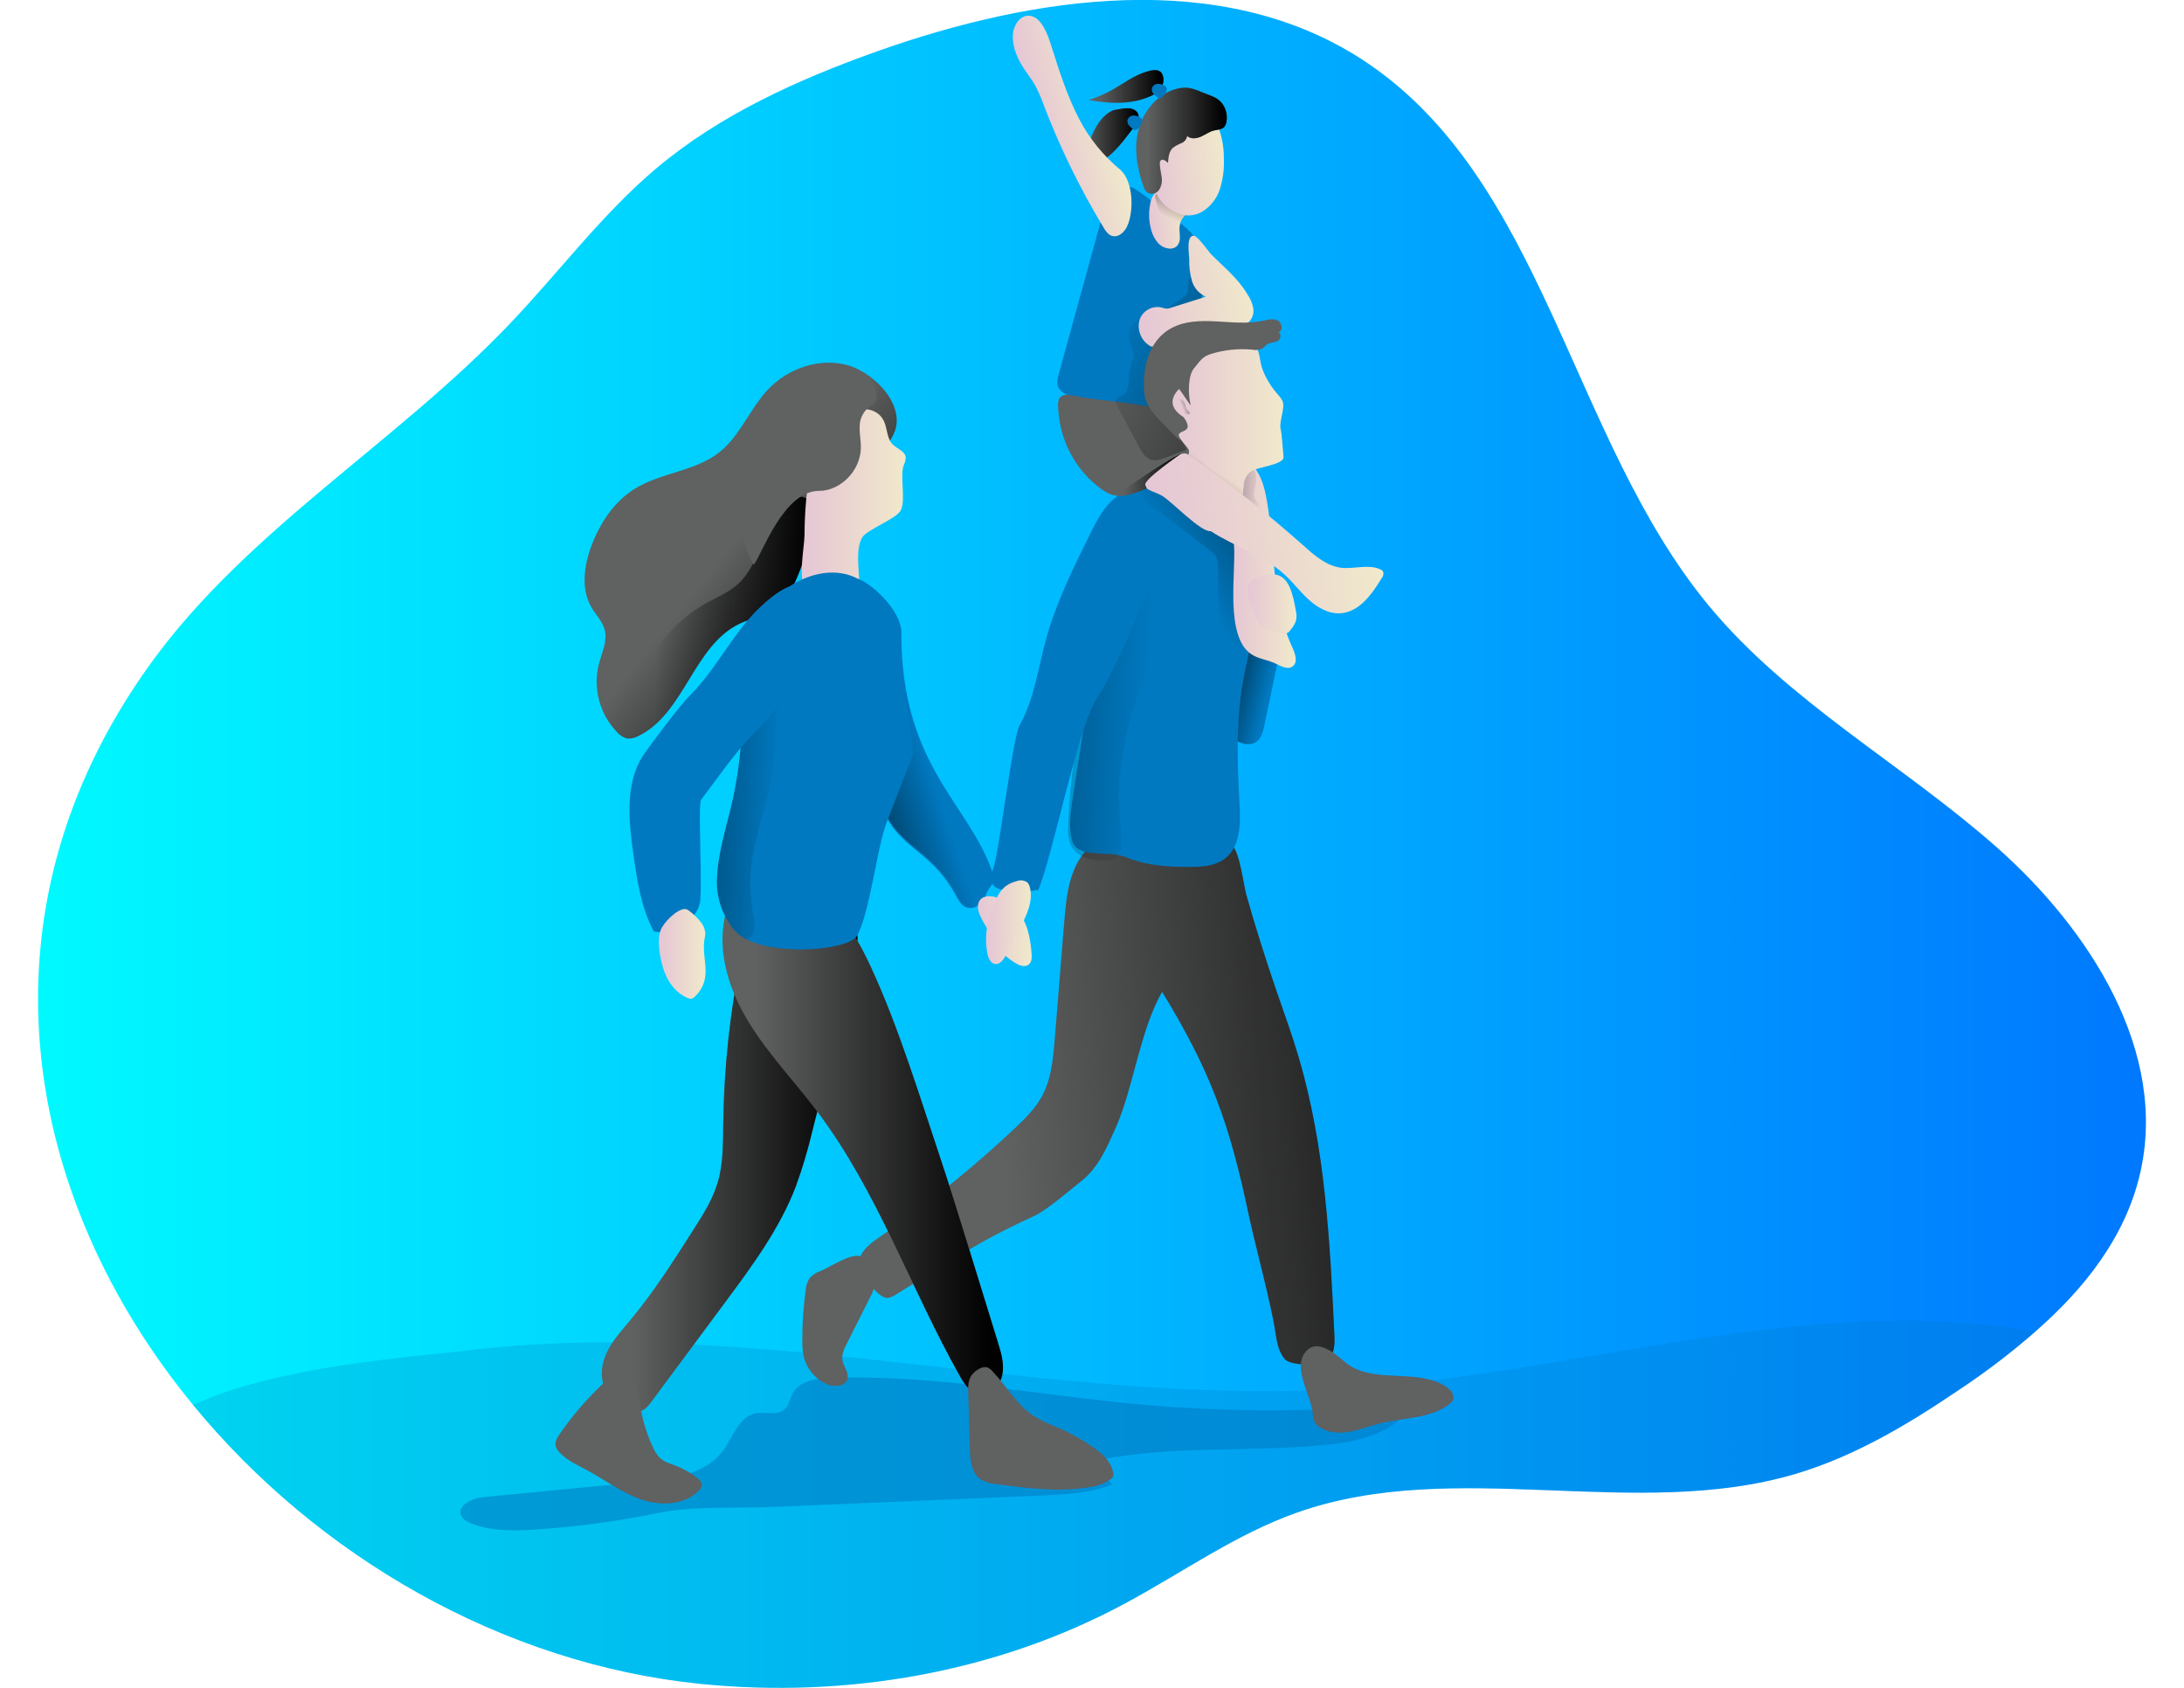 <?xml version="1.0" encoding="utf-8"?>
<!-- Generator: Adobe Illustrator 16.0.3, SVG Export Plug-In . SVG Version: 6.00 Build 0)  -->
<!DOCTYPE svg PUBLIC "-//W3C//DTD SVG 1.1//EN" "http://www.w3.org/Graphics/SVG/1.1/DTD/svg11.dtd">
<svg version="1.1" id="Layer_1" xmlns="http://www.w3.org/2000/svg" xmlns:xlink="http://www.w3.org/1999/xlink" x="0px" y="0px"
	 width="792px" height="612px" viewBox="0 0 792 612" enable-background="new 0 0 792 612" xml:space="preserve">
<title>family 1</title>
<linearGradient id="SVGID_1_" gradientUnits="userSpaceOnUse" x1="13.8" y1="305.986" x2="778.193" y2="305.986">
	<stop  offset="0" style="stop-color:#00F9FF"/>
	<stop  offset="1" style="stop-color:#0078FF"/>
</linearGradient>
<path fill="url(#SVGID_1_)" d="M775.988,425.859c-5.35,22.717-20.025,41.324-37.773,56.86c-9.069,7.942-18.68,15.245-28.76,21.857
	c-18.139,12.286-37.226,23.533-58.146,29.788c-58.357,17.367-123.605-6.21-180.936,14.072
	c-22.215,7.818-41.594,21.779-62.301,32.904c-46.809,25.241-101.324,34.522-154.03,29.218
	c-71.883-7.271-139.097-46.418-184.03-101.146c-61.272-74.53-81.165-177.943-15.234-269.037
	c35.126-48.439,88.916-79.712,130.163-123.059c17.87-18.697,33.328-39.661,53.097-56.303c23.187-19.512,51.377-32.178,79.925-42.363
	c57.207-20.316,124.634-30.156,175.643,2.703c66.533,42.956,75.558,137.121,125.996,198.181
	c28.972,35.037,70.174,57.419,104.272,87.497S786.476,381.607,775.988,425.859z"/>
<path opacity="0.24" fill="#0079C0" enable-background="new    " d="M738.215,482.742c-9.069,7.941-18.68,15.245-28.76,21.857
	c-18.138,12.286-37.226,23.533-58.146,29.788c-58.357,17.367-123.605-6.21-180.936,14.072
	c-22.215,7.818-41.593,21.779-62.301,32.903c-46.809,25.242-101.324,34.523-154.03,29.218
	c-71.883-7.271-139.098-46.418-184.03-101.146c30.514-14.206,79.59-17.367,99.102-19.724
	c105.725-12.878,212.209,20.45,318.538,13.827C571.598,498.289,655.543,468.223,738.215,482.742z"/>
<path opacity="0.55" fill="#0079C0" enable-background="new    " d="M192.692,554.692c-7.528,0.402-15.346,0.458-22.271-2.524
	c-1.292-0.417-2.392-1.28-3.105-2.435c-1.832-3.697,3.752-6.478,7.818-6.869l58.458-5.651c10.566-1.027,22.438-2.747,28.715-11.325
	c3.585-4.892,5.584-12.107,11.538-13.402c3.664-0.782,8.165,1.038,10.845-1.575c1.485-1.43,1.742-3.675,2.68-5.506
	c2.468-4.78,8.813-5.696,14.196-5.853c38.03-1.117,75.703,6.489,113.587,9.84c32.356,2.854,64.911,2.63,97.226-0.671
	c-5.729,10.622-19.244,13.95-31.272,15.146c-27.632,2.759-55.845,0.089-83.008,5.584c0.896,3.365,2.715,6.413,5.249,8.802
	c-8.622,3.351-18.037,3.719-27.263,4.099l-95.729,4.055c-13.85,0.559-28.436-0.458-41.917,2.233
	C223.352,551.727,208.065,553.749,192.692,554.692z"/>
<path fill="#0079C0" d="M326.875,228.694c-0.402,49.4,25.253,63.037,33.328,88.547c0.994,3.139-1.787,4.188-2.692,7.35
	c-0.904,3.16-4.612,5.729-7.539,4.222c-1.53-0.782-2.413-2.401-3.239-3.92c-10.287-18.92-22.729-16.273-28.693-36.97
	c-1.284-4.467-4.032-28.782-3.619-33.384c0.621-4.664,2.009-9.192,4.11-13.402c0.793-1.754-9.091-29.62-7.617-30.871
	c1.475-1.251,14.956,8.779,15.96,18.417"/>
<linearGradient id="SVGID_2_" gradientUnits="userSpaceOnUse" x1="292.972" y1="336.709" x2="240.122" y2="319.089" gradientTransform="matrix(1.117 0 0 -1.117 13.753 642.399)">
	<stop  offset="0.12" style="stop-color:#010101;stop-opacity:0"/>
	<stop  offset="0.95" style="stop-color:#010101"/>
</linearGradient>
<path fill="url(#SVGID_2_)" d="M327.077,228.292c-0.402,49.4,25.253,63.037,33.328,88.547c0.994,3.138-1.787,4.188-2.692,7.349
	s-4.613,5.729-7.539,4.222c-1.53-0.781-2.412-2.401-3.239-3.909c-10.287-18.931-22.729-16.284-28.693-36.969
	c-1.285-4.468-4.043-28.793-3.619-33.395c0.621-4.664,2.009-9.193,4.11-13.403c0.793-1.753-9.091-29.62-7.617-30.871
	c1.475-1.251,14.955,8.779,15.96,18.417"/>
<path fill="#606161" d="M463.024,359.661c2.703,7.874,5.585,15.703,7.919,23.678c9.661,32.546,11.336,66.857,12.967,100.766
	c0.146,3.217,0.078,6.97-2.457,8.936c-2.747,2.167-13.402,2.39-15.637-0.335c-2.233-2.726-2.825-6.378-3.351-9.84
	c-1.407-9.772-7.505-32.312-9.538-41.962c-7.025-33.395-13.715-52.125-31.485-81.265c-7.818,13.224-10.576,35.171-16.809,49.199
	c-3.128,7.025-6.288,14.464-12.286,19.222c-3.786,2.993-12.877,10.855-17.278,12.844c-20.216,9.137-31.161,16.865-50.092,28.437
	c-0.878,0.612-1.869,1.046-2.915,1.273c-3.787,0.603-11.538-10.544-10.365-14.196c1.172-3.652,4.568-6.031,7.74-8.198
	c17.178-11.745,33.411-24.814,48.551-39.091c3.742-3.529,7.472-7.204,9.918-11.728c3.351-6.254,4.01-13.559,4.59-20.629
	c1.154-14.259,2.309-28.514,3.462-42.766c0.749-9.191,1.821-19.144,8.12-25.878c4.881-5.205,12.285-7.562,19.389-7.439
	c7.104,0.123,14.04,2.458,20.484,5.506c2.646,1.251,4.791,2.066,7.729,1.687c1.999-0.257,3.127-2.368,5.171-1.117
	c2.625,1.665,4.211,14.62,5.138,17.814C455.362,336.381,459.041,348.075,463.024,359.661z"/>
<linearGradient id="SVGID_3_" gradientUnits="userSpaceOnUse" x1="287.392" y1="212.398" x2="495.922" y2="226.778" gradientTransform="matrix(1.117 0 0 -1.117 13.753 642.399)">
	<stop  offset="0.12" style="stop-color:#010101;stop-opacity:0"/>
	<stop  offset="0.95" style="stop-color:#010101"/>
</linearGradient>
<path fill="url(#SVGID_3_)" d="M463.024,359.661c2.703,7.874,5.585,15.703,7.919,23.678c9.661,32.546,11.336,66.857,12.967,100.766
	c0.146,3.217,0.078,6.97-2.457,8.936c-2.747,2.167-13.402,2.39-15.637-0.335c-2.233-2.726-2.825-6.378-3.351-9.84
	c-1.407-9.772-7.505-32.312-9.538-41.962c-7.025-33.395-13.715-52.125-31.485-81.265c-7.818,13.224-10.576,35.171-16.809,49.199
	c-3.128,7.025-6.288,14.464-12.286,19.222c-3.786,2.993-12.877,10.855-17.278,12.844c-20.216,9.137-31.161,16.865-50.092,28.437
	c-0.878,0.612-1.869,1.046-2.915,1.273c-3.787,0.603-11.538-10.544-10.365-14.196c1.172-3.652,4.568-6.031,7.74-8.198
	c17.178-11.745,33.411-24.814,48.551-39.091c3.742-3.529,7.472-7.204,9.918-11.728c3.351-6.254,4.01-13.559,4.59-20.629
	c1.154-14.259,2.309-28.514,3.462-42.766c0.749-9.191,1.821-19.144,8.12-25.878c4.881-5.205,12.285-7.562,19.389-7.439
	c7.104,0.123,14.04,2.458,20.484,5.506c2.646,1.251,4.791,2.066,7.729,1.687c1.999-0.257,3.127-2.368,5.171-1.117
	c2.625,1.665,4.211,14.62,5.138,17.814C455.362,336.381,459.041,348.075,463.024,359.661z"/>
<path fill="#606161" d="M294.631,409.91c-1.625,6.892-3.65,13.683-6.064,20.338c-5.886,15.335-15.793,28.738-25.577,41.929
	l-26.806,36.12c-1.117,1.541-2.502,3.217-4.467,3.462c-1.295,0.059-2.579-0.259-3.697-0.916c-3.25-1.563-6.467-3.607-8.253-6.701
	c-2.357-4.121-1.765-9.393,0.246-13.682c2.01-4.289,5.26-7.818,8.31-11.504c8.645-10.331,15.916-21.734,23.164-33.104
	c3.452-5.406,6.947-10.912,8.779-17.077c2.044-6.869,1.91-14.162,2-21.321c0.269-20.106,2.403-40.144,6.377-59.854
	c2.423-12.085,7.483-27.207,22.036-28.101c8.857-0.536,16.597,4.311,19.155,12.766c3.161,10.465-1.117,22.404-3.73,32.49
	C302.282,379.81,298.458,394.861,294.631,409.91z"/>
<linearGradient id="SVGID_4_" gradientUnits="userSpaceOnUse" x1="183.083" y1="203.053" x2="266.093" y2="203.053" gradientTransform="matrix(1.117 0 0 -1.117 13.753 642.399)">
	<stop  offset="0.12" style="stop-color:#010101;stop-opacity:0"/>
	<stop  offset="0.95" style="stop-color:#010101"/>
</linearGradient>
<path fill="url(#SVGID_4_)" d="M294.631,409.91c-1.625,6.892-3.65,13.683-6.064,20.338c-5.886,15.335-15.793,28.738-25.577,41.929
	l-26.806,36.12c-1.117,1.541-2.502,3.217-4.467,3.462c-1.295,0.059-2.579-0.259-3.697-0.916c-3.25-1.563-6.467-3.607-8.253-6.701
	c-2.357-4.121-1.765-9.393,0.246-13.682c2.01-4.289,5.26-7.818,8.31-11.504c8.645-10.331,15.916-21.734,23.164-33.104
	c3.452-5.406,6.947-10.912,8.779-17.077c2.044-6.869,1.91-14.162,2-21.321c0.269-20.106,2.403-40.144,6.377-59.854
	c2.423-12.085,7.483-27.207,22.036-28.101c8.857-0.536,16.597,4.311,19.155,12.766c3.161,10.465-1.117,22.404-3.73,32.49
	C302.282,379.81,298.458,394.861,294.631,409.91z"/>
<path fill="#606161" d="M340.948,419.772c3.351,10.052,6.456,20.104,9.572,30.155l11.37,36.857c1.206,3.898,2.424,8.02,1.508,11.996
	c-0.916,3.976-4.803,7.572-8.768,6.634c-3.06-0.715-4.97-3.686-6.522-6.422c-17.871-31.72-29.843-67.014-51.802-96.053
	c-8.097-10.711-17.479-20.483-24.571-31.921c-7.092-11.437-11.671-25.152-8.935-38.287c0.67-3.194,1.988-6.567,4.825-8.176
	c2.066-1.172,4.568-1.194,6.947-1.194c24.571,0.089,32.066,7.204,41.503,27.844C325.904,372.595,333.51,397.557,340.948,419.772z"/>
<linearGradient id="SVGID_5_" gradientUnits="userSpaceOnUse" x1="222.264" y1="204.08" x2="313.339" y2="204.08" gradientTransform="matrix(1.117 0 0 -1.117 13.753 642.399)">
	<stop  offset="0.12" style="stop-color:#010101;stop-opacity:0"/>
	<stop  offset="0.95" style="stop-color:#010101"/>
</linearGradient>
<path fill="url(#SVGID_5_)" d="M340.948,419.772c3.351,10.052,6.456,20.104,9.572,30.155l11.37,36.857
	c1.206,3.898,2.424,8.02,1.508,11.996c-0.916,3.976-4.803,7.572-8.768,6.634c-3.06-0.715-4.97-3.686-6.522-6.422
	c-17.871-31.72-29.843-67.014-51.802-96.053c-8.097-10.711-17.479-20.483-24.571-31.921c-7.092-11.437-11.671-25.152-8.935-38.287
	c0.67-3.194,1.988-6.567,4.825-8.176c2.066-1.172,4.568-1.194,6.947-1.194c24.571,0.089,32.066,7.204,41.503,27.844
	C325.904,372.595,333.51,397.557,340.948,419.772z"/>
<path fill="#606161" d="M351.112,504.813l0.603,20.718c0.123,3.909,0.514,8.388,3.664,10.711c1.857,1.137,3.968,1.793,6.143,1.91
	c11.057,1.485,22.338,2.971,33.306,1.117c2.858-0.319,5.599-1.323,7.986-2.927c0.337-0.228,0.613-0.534,0.804-0.894
	c0.151-0.41,0.186-0.855,0.101-1.284c-0.547-4.021-3.898-7.015-7.227-9.349c-3.981-2.795-8.236-5.179-12.699-7.114
	c-2.982-1.13-5.873-2.489-8.645-4.065c-6.31-4.01-10.052-10.924-15.189-16.385c-0.466-0.562-1.044-1.018-1.698-1.341
	c-1.977-0.804-4.602,1.05-5.808,2.569C351.112,500.222,351.034,502.712,351.112,504.813z"/>
<path fill="#606161" d="M202.99,519.935c-0.871,1.251-1.753,2.67-1.519,4.166c0.22,0.972,0.721,1.857,1.441,2.547
	c2.658,2.893,6.389,4.523,9.851,6.377c6.601,3.541,12.654,8.209,19.724,10.655s15.826,2.155,20.986-3.272
	c0.495-0.448,0.842-1.036,0.994-1.687c0.179-1.206-0.838-2.233-1.821-2.993c-2.308-1.776-4.863-3.206-7.583-4.244
	c-1.932-0.737-3.999-1.307-5.584-2.681c-1.121-1.111-2.013-2.432-2.625-3.887c-2.224-4.668-3.774-9.628-4.602-14.731
	c-0.503-3.15-0.771-6.467-2.424-9.192c-4.468-7.293-8.935-1.44-12.721,2.233C211.871,508.324,207.143,513.92,202.99,519.935z"/>
<path fill="#0079C0" d="M458.468,263.139c-0.458,2.145-1.027,4.468-2.792,5.786c-2.569,1.888-6.244,0.581-8.835-1.262
	c-7.952-5.663-11.861-15.313-15.146-24.504c-2.758-7.707-5.383-15.715-4.847-23.89c-0.032-0.944,0.259-1.87,0.826-2.625
	c0.605-0.55,1.358-0.912,2.167-1.039c11.542-2.674,23.64,0.934,31.831,9.494c4.691,4.97,2.972,8.6,1.642,14.978
	C461.699,247.76,460.083,255.448,458.468,263.139z"/>
<linearGradient id="SVGID_6_" gradientUnits="userSpaceOnUse" x1="403.932" y1="354.226" x2="376.072" y2="361.066" gradientTransform="matrix(1.117 0 0 -1.117 13.753 642.399)">
	<stop  offset="0.12" style="stop-color:#010101;stop-opacity:0"/>
	<stop  offset="0.95" style="stop-color:#010101"/>
</linearGradient>
<path fill="url(#SVGID_6_)" d="M458.468,263.139c-0.458,2.145-1.027,4.468-2.792,5.786c-2.569,1.888-6.244,0.581-8.835-1.262
	c-7.952-5.663-11.861-15.313-15.146-24.504c-2.758-7.707-5.383-15.715-4.847-23.89c-0.032-0.944,0.259-1.87,0.826-2.625
	c0.605-0.55,1.358-0.912,2.167-1.039c11.542-2.674,23.64,0.934,31.831,9.494c4.691,4.97,2.972,8.6,1.642,14.978
	C461.699,247.76,460.083,255.448,458.468,263.139z"/>
<path fill="#0079C0" d="M401.45,200.917c-2.77,25.878-8.253,61.775-12.286,87.497c-0.815,5.305-1.765,10.767-0.491,15.983
	c1.832,7.527,12.844,3.563,20.003,6.533c7.159,2.972,15.101,3.463,22.852,3.407c4.468,0,9.192-0.324,12.699-3.038
	c5.584-4.278,5.651-12.442,5.282-19.423c-0.726-13.917-1.307-27.922,0.771-41.738c2.669-17.647,9.694-35.394,5.83-52.818
	c-0.599-3.203-1.857-6.246-3.697-8.935c-1.37-1.74-2.92-3.332-4.624-4.747l-8.834-7.896c-2.614-2.323-5.361-4.736-8.757-5.584
	c-5.651-1.407-15.637,2.792-20.316,6.355C403.315,181.618,402.255,193.356,401.45,200.917z"/>
<linearGradient id="SVGID_7_" gradientUnits="userSpaceOnUse" x1="362.065" y1="383.683" x2="441.525" y2="435.813" gradientTransform="matrix(1.117 0 0 -1.117 13.753 642.399)">
	<stop  offset="0.12" style="stop-color:#010101;stop-opacity:0"/>
	<stop  offset="0.95" style="stop-color:#010101"/>
</linearGradient>
<path fill="url(#SVGID_7_)" d="M417.377,183.74c1.746,0.832,3.379,1.883,4.858,3.127l16.843,12.99
	c0.69,0.459,1.286,1.047,1.754,1.731c0.445,0.849,0.689,1.789,0.715,2.748c0.491,5.584-0.09,11.169,0.446,16.753
	s2.368,11.336,6.702,14.911c2.736-2.413,2.792-6.579,2.624-10.22c-0.469-9.985-1.05-19.966-1.742-29.944
	c0.271-2.491-1.252-4.828-3.641-5.584l-28.883-14.52c-1.343-1.047-3.235-1.01-4.535,0.089c-2.356,1.463-8.075,3.351-4.612,5.696
	C409.515,182.533,415.445,183.74,417.377,183.74z"/>
<linearGradient id="SVGID_8_" gradientUnits="userSpaceOnUse" x1="376.489" y1="342.599" x2="237.892" y2="350.688" gradientTransform="matrix(1.117 0 0 -1.117 13.753 642.399)">
	<stop  offset="0.12" style="stop-color:#010101;stop-opacity:0"/>
	<stop  offset="0.95" style="stop-color:#010101"/>
</linearGradient>
<path fill="url(#SVGID_8_)" d="M413.714,249.48c2.524-6.299,5.641-12.454,6.646-19.155c1.312-9.546-1.787-19.17-8.421-26.158
	c-7.455,15.018-13.332,30.768-17.536,46.999c-4.154,15.782-6.51,31.983-7.025,48.294c-0.248,2.43,0.101,4.884,1.017,7.148
	c1.552,3.139,5.115,4.893,8.6,5.216c7.55,0.715,9.382-0.201,9.505-6.589c0.123-6.389-0.983-12.542-0.692-18.887
	C406.376,273.705,409.049,261.245,413.714,249.48z"/>
<linearGradient id="SVGID_9_" gradientUnits="userSpaceOnUse" x1="387.643" y1="392.141" x2="408.422" y2="392.141" gradientTransform="matrix(1.117 0 0 -1.117 13.753 642.399)">
	<stop  offset="0" style="stop-color:#E5C6D6"/>
	<stop  offset="0.42" style="stop-color:#EAD4D0"/>
	<stop  offset="1" style="stop-color:#F0E9CB"/>
</linearGradient>
<path fill="url(#SVGID_9_)" d="M453.754,237.205c2.524,1.698,5.752,1.977,8.511,3.261c2.122,1.005,4.681,2.591,6.545,1.117
	c1.865-1.475,0.928-4.468-0.1-6.702c-7.651-16.44-6.21-35.472-9.304-53.342c-0.76-4.412-1.899-8.936-4.814-12.387
	c-7.583-8.879-7.818,8.511-7.885,12.375c0,5.372,0.346,10.655,0.781,16.005C448.281,207.596,444.071,230.694,453.754,237.205z"/>
<linearGradient id="SVGID_10_" gradientUnits="userSpaceOnUse" x1="402.134" y1="415.519" x2="361.954" y2="417.539" gradientTransform="matrix(1.117 0 0 -1.117 13.753 642.399)">
	<stop  offset="0.12" style="stop-color:#010101;stop-opacity:0"/>
	<stop  offset="0.95" style="stop-color:#010101"/>
</linearGradient>
<path fill="url(#SVGID_10_)" d="M455.15,176.558c-0.268,1.43-0.703,2.993,0,4.289c0.259,0.427,0.554,0.831,0.883,1.207
	c0.693,0.907,1.157,1.968,1.352,3.094c-0.18,0.313-0.648,0.201-0.961,0c-2.499-1.291-4.743-3.024-6.623-5.115
	c0.674-1.042,1.059-2.245,1.117-3.485c-0.104-1.255-0.002-2.519,0.301-3.742c0.48-1.117,2.313-2.893,3.597-2.044
	C456.1,171.61,455.362,175.396,455.15,176.558z"/>
<linearGradient id="SVGID_11_" gradientUnits="userSpaceOnUse" x1="366.776" y1="435.793" x2="404.428" y2="435.793" gradientTransform="matrix(1.117 0 0 -1.117 13.753 642.399)">
	<stop  offset="0" style="stop-color:#E5C6D6"/>
	<stop  offset="0.42" style="stop-color:#EAD4D0"/>
	<stop  offset="1" style="stop-color:#F0E9CB"/>
</linearGradient>
<path fill="url(#SVGID_11_)" d="M462.868,142.426c0.828,0.857,1.552,1.81,2.155,2.837c1.24,2.413-1.329,7.651-0.603,10.354
	c0.436,1.653,0.849,8.332,1.027,10.052c0.302,2.814-9.538,3.686-11.582,5.126c-4.01,2.837-2.234,6.333-3.898,11.515
	c-0.558,1.687-1.016,3.541-2.233,4.68c-1.463,1.418-3.574,1.285-5.406,0.804c-6.209-1.631-11.761-6.567-14.832-13.224
	c-2.197-5.205-3.408-10.771-3.574-16.418c-0.323-5.584-1.184-12.42,0.425-17.681c2.178-7.17,8.063-12.029,13.961-14.933
	c4.077-1.988,13.66-4.188,17.212,0.268c1.295,1.619,1.407,5.696,2.178,7.762C458.883,136.804,460.634,139.803,462.868,142.426z"/>
<linearGradient id="SVGID_12_" gradientUnits="userSpaceOnUse" x1="385.666" y1="425.524" x2="365.859" y2="397.35" gradientTransform="matrix(1.117 0 0 -1.117 13.753 642.399)">
	<stop  offset="0.12" style="stop-color:#010101;stop-opacity:0"/>
	<stop  offset="0.95" style="stop-color:#010101"/>
</linearGradient>
<path fill="url(#SVGID_12_)" d="M448.494,175.374c0.55,0.193,1.053,0.501,1.474,0.905c0.894,0.983,0.614,2.513,0.279,3.809
	c-0.058,0.369-0.238,0.708-0.514,0.96c-0.416,0.202-0.901,0.202-1.317,0c-2.413-0.848-4.656-2.119-6.623-3.753
	c-2.323-1.765-4.58-3.63-6.702-5.584c-1.192-1.016-2.234-2.197-3.094-3.507c-0.603-1.016-1.921-4.557,0.436-3.864
	c1.497,0.424,3.664,3.351,4.959,4.367C440.81,171.37,444.537,173.609,448.494,175.374z"/>
<path fill="#0079C0" d="M419.075,74.24c-2.183-1.991-4.524-3.799-7.003-5.406c-0.781-0.577-1.688-0.96-2.647-1.117
	c-1.15-0.019-2.273,0.356-3.183,1.062c-4.602,3.127-6.389,8.935-7.818,14.285c-4.825,17.483-9.646,34.981-14.464,52.494
	c-0.458,1.675-0.905,3.541-0.089,5.07c0.695,1.064,1.685,1.902,2.848,2.413c9.359,5.05,19.979,7.291,30.58,6.456
	c1.833-0.005,3.627-0.532,5.172-1.519c1.787-1.351,1.184-4.612,1.82-6.768c2.903-9.773,7.147-18.574,10.052-28.347
	c2.233-7.64,4.468-16.117,1.117-23.354c-2.58-5.585-7.941-9.204-13.112-12.487l0.424,4.155"/>
<linearGradient id="SVGID_13_" gradientUnits="userSpaceOnUse" x1="481.69" y1="470.769" x2="493.85" y2="470.769" gradientTransform="matrix(1.108 -0.144 -0.144 -1.108 -49.066 670.754)">
	<stop  offset="0" style="stop-color:#E5C6D6"/>
	<stop  offset="0.42" style="stop-color:#EAD4D0"/>
	<stop  offset="1" style="stop-color:#F0E9CB"/>
</linearGradient>
<path fill="url(#SVGID_13_)" d="M427.709,83.03c0,1.117,0.178,2.167,0.156,3.261c0.037,1.103-0.365,2.175-1.117,2.982
	c-0.683,0.592-1.565,0.903-2.469,0.871c-1.687-0.066-3.271-0.826-4.378-2.1c-1.091-1.266-1.888-2.757-2.334-4.367
	c-0.994-3.261-1.125-6.725-0.38-10.052c0.26-1.755,1.169-3.35,2.547-4.468c2.233-1.474,5.327-0.547,7.147,1.363
	c1.307,1.374,3.463,4.847,3.184,6.857c-0.112,0.905-1.117,1.553-1.563,2.346C427.973,80.745,427.701,81.88,427.709,83.03z"/>
<linearGradient id="SVGID_14_" gradientUnits="userSpaceOnUse" x1="485.331" y1="469.027" x2="498.291" y2="488.427" gradientTransform="matrix(1.108 -0.144 -0.144 -1.108 -49.066 670.754)">
	<stop  offset="0.12" style="stop-color:#010101;stop-opacity:0"/>
	<stop  offset="0.95" style="stop-color:#010101"/>
</linearGradient>
<path fill="url(#SVGID_14_)" d="M423.063,80.662c0.478,0.59,1.07,1.077,1.742,1.43c0.686,0.341,1.492,0.341,2.178,0
	c0.805-0.436,1.173-1.374,1.676-2.133c0.927-1.418,2.535-2.591,2.535-4.289c-0.052-0.947-0.502-1.828-1.24-2.424
	c-0.74-0.578-1.57-1.031-2.457-1.34c-1.816-0.716-3.683-1.299-5.584-1.742c-3.574-0.827-3.351,0.838-2.413,3.742
	C420.21,76.378,421.423,78.678,423.063,80.662z"/>
<path fill="#606161" d="M307.073,132.34c-10.052-2.669-21.366,1.251-28.537,8.857c-6.623,7.025-10.119,16.809-17.68,22.796
	c-8.824,6.98-21.299,7.36-30.837,13.335c-7.349,4.613-12.386,12.286-15.469,20.395c-2.758,7.293-3.998,15.882,0,22.606
	c1.575,2.68,3.932,4.981,4.725,7.985c1.117,4.122-1.027,8.31-2.1,12.442c-2.227,8.882,0.31,18.283,6.701,24.84
	c0.913,1.042,2.114,1.792,3.451,2.155c1.456,0.155,2.923-0.158,4.188-0.894c16.697-8.086,19.937-32.77,36.701-40.722
	c4.188-1.999,8.935-2.759,12.788-5.428c3.418-2.401,5.696-6.121,7.416-9.929c2.982-6.589,4.624-13.816,8.421-19.97
	c2.033-3.109,4.351-6.022,6.925-8.701c4.267-4.68,8.678-9.259,12.677-14.185c3.016-3.719,8.086-9.058,8.645-14.05
	C326.194,144.157,315.528,134.574,307.073,132.34z"/>
<linearGradient id="SVGID_15_" gradientUnits="userSpaceOnUse" x1="217.867" y1="404.221" x2="279.897" y2="354.061" gradientTransform="matrix(1.117 0 0 -1.117 13.753 642.399)">
	<stop  offset="0.12" style="stop-color:#010101;stop-opacity:0"/>
	<stop  offset="0.95" style="stop-color:#010101"/>
</linearGradient>
<path fill="url(#SVGID_15_)" d="M325.111,153.863c-0.558,5.003-5.651,10.354-8.645,14.073c-4.021,4.926-8.433,9.505-12.71,14.162
	c-2.465,2.603-4.707,5.409-6.701,8.388c-0.082,0.092-0.153,0.193-0.212,0.301c-3.809,6.166-5.428,13.403-8.421,19.981
	c-1.72,3.809-3.987,7.528-7.405,9.929c-3.809,2.692-8.6,3.462-12.799,5.428c-16.753,7.963-20.015,32.647-36.701,40.733
	c-0.405,0.213-0.822,0.399-1.251,0.559c-0.937,0.367-1.952,0.486-2.949,0.346c-1.352-0.38-2.558-1.159-3.462-2.234
	c-6.386-6.551-8.921-15.942-6.701-24.817c1.117-4.144,3.172-8.343,2.1-12.442c-0.815-3.004-3.161-5.305-4.747-8.008
	c-3.943-6.701-2.692-15.268,0-22.594c3.083-8.12,8.131-15.782,15.48-20.406c9.505-5.942,22.003-6.333,30.815-13.302
	c7.573-5.998,11.08-15.793,17.714-22.807c7.137-7.618,18.396-11.515,28.537-8.857C315.528,134.563,326.172,144.146,325.111,153.863z
	"/>
<linearGradient id="SVGID_16_" gradientUnits="userSpaceOnUse" x1="193.004" y1="374.836" x2="253.672" y2="374.836" gradientTransform="matrix(1.117 0 0 -1.117 13.753 642.399)">
	<stop  offset="0.12" style="stop-color:#010101;stop-opacity:0"/>
	<stop  offset="0.95" style="stop-color:#010101"/>
</linearGradient>
<path fill="url(#SVGID_16_)" d="M297.077,190.486c-0.082,0.092-0.153,0.193-0.212,0.301c-3.809,6.166-5.428,13.403-8.421,19.981
	c-1.72,3.809-3.987,7.528-7.405,9.929c-3.809,2.692-8.6,3.462-12.8,5.428c-16.753,7.963-20.015,32.647-36.701,40.733
	c-0.405,0.213-0.823,0.399-1.251,0.559c-0.908-2.593-1.183-5.365-0.804-8.086c1.722-16.949,11.522-32.023,26.314-40.476
	c4.065-2.233,8.466-4.021,11.895-7.148c5.35-4.881,7.394-12.286,10.398-18.864c3.764-8.433,13.135-20.104,17.87-6.59
	C296.431,187.636,296.804,189.05,297.077,190.486z"/>
<linearGradient id="SVGID_17_" gradientUnits="userSpaceOnUse" x1="247.994" y1="412.653" x2="281.804" y2="412.653" gradientTransform="matrix(1.117 0 0 -1.117 13.753 642.399)">
	<stop  offset="0" style="stop-color:#E5C6D6"/>
	<stop  offset="0.42" style="stop-color:#EAD4D0"/>
	<stop  offset="1" style="stop-color:#F0E9CB"/>
</linearGradient>
<path fill="url(#SVGID_17_)" d="M320.956,153.762c0.827,2.558,0.905,5.584,2.804,7.427c1.619,1.597,4.467,2.39,4.68,4.646
	c-0.035,0.975-0.279,1.931-0.715,2.803c-1.485,4.177,0.882,12.554-1.117,16.485c-1.53,2.938-12.051,6.869-13.86,9.639
	c-3.541,5.439,0.402,18.027-2.1,18.071c-3.351,0.067-15.413,3.284-18.071,1.207c-3.574-2.792-0.849-15.525-0.827-20.104
	c0.033-8.083,0.739-16.148,2.111-24.114c0.972-5.674,2.39-11.515,6.042-15.972C304.259,148.524,318.007,144.626,320.956,153.762z"/>
<path fill="#606161" d="M312.021,152.422c-0.882,3.753,0.559,7.685,0.056,11.504c-1.117,8.556-8.711,14.129-14.966,14.062
	c-12.978-0.112-20.651,22.807-23.79,26.805c-10.845-18.674,0-33.093,2.234-40.755c1.731-6.311,14.128-19.713,19.59-23.287
	c5.026-3.351,12.286-5.685,18.417-4.467c4.311,0.837,5.45,9.013,3.239,10.208C314.436,147.697,312.696,149.854,312.021,152.422z"/>
<path fill="#0079C0" d="M330.885,274.174c-3.127,8.008-6.243,15.96-9.326,23.957c-3.507,8.935-6.076,32.736-10.744,41.125
	c-2.871,5.138-27.855,7.438-39.918,1.407c-1.761-0.786-3.325-1.953-4.579-3.418c-4.149-4.946-6.396-11.213-6.333-17.669
	c0.167-10.053,3.551-19.77,5.729-29.564c2.546-11.764,3.711-23.785,3.474-35.819v-2.435c-0.089-7.818-0.212-15.793,2.859-22.941
	c6.634-15.223,28.715-29.218,43.559-15.826C320.532,217.403,332.639,269.684,330.885,274.174z"/>
<linearGradient id="SVGID_18_" gradientUnits="userSpaceOnUse" x1="250.923" y1="312.407" x2="163.463" y2="315.967" gradientTransform="matrix(1.117 0 0 -1.117 13.753 642.399)">
	<stop  offset="0.12" style="stop-color:#010101;stop-opacity:0"/>
	<stop  offset="0.95" style="stop-color:#010101"/>
</linearGradient>
<path fill="url(#SVGID_18_)" d="M282.021,256.46c-1.285,6.98-0.726,14.117-1.542,21.143c-1.407,12.409-6.701,24.125-8.042,36.534
	c-0.597,5.909-0.353,11.873,0.726,17.714c0.424,2.401,0.894,5.048-0.38,7.147c-0.481,0.703-1.13,1.275-1.888,1.665
	c-1.761-0.786-3.325-1.953-4.579-3.418c-4.149-4.947-6.396-11.213-6.333-17.669c0.167-10.053,3.551-19.77,5.729-29.564
	c2.546-11.764,3.711-23.785,3.474-35.819v-2.435c0.685-0.935,1.431-1.823,2.233-2.658c1.921-2.089,4.367-4.065,7.227-4.278
	C287.327,244.052,282.792,252.317,282.021,256.46z"/>
<linearGradient id="SVGID_19_" gradientUnits="userSpaceOnUse" x1="484.023" y1="487.543" x2="508.464" y2="487.543" gradientTransform="matrix(1.108 -0.144 -0.144 -1.108 -49.066 670.754)">
	<stop  offset="0" style="stop-color:#E5C6D6"/>
	<stop  offset="0.42" style="stop-color:#EAD4D0"/>
	<stop  offset="1" style="stop-color:#F0E9CB"/>
</linearGradient>
<path fill="url(#SVGID_19_)" d="M435.705,76.898c3.208-1.876,5.599-4.884,6.702-8.433c1.099-3.524,1.575-7.213,1.407-10.901
	c0.045-3.715-0.563-7.408-1.799-10.912c-0.641-1.897-1.802-3.577-3.351-4.847c-2.681-1.966-6.467-1.832-9.482-0.436
	c-2.942,1.563-5.517,3.738-7.55,6.377c-1.513,1.614-2.73,3.482-3.597,5.518c-0.653,1.949-0.948,4-0.871,6.053
	c0,5.584,1.206,11.538,5.585,15.346C426.368,77.847,431.193,79.321,435.705,76.898z"/>
<path fill="#606161" d="M443.01,37.282c1.583,1.964,2.216,4.528,1.731,7.003c-0.099,0.63-0.36,1.223-0.76,1.72
	c-0.938,1.039-2.546,0.994-3.909,1.351c-1.687,0.436-3.094,1.575-4.68,2.234c-1.586,0.659-3.663,0.916-4.903-0.313
	c-0.178,1.179-0.969,2.174-2.077,2.613c-1.092,0.424-2.124,0.987-3.071,1.675c-1.463,1.34-1.676,3.53-1.787,5.518
	c-0.715-0.849-2.111-1.687-2.748-0.782c-0.186,0.304-0.264,0.662-0.223,1.016c0,1.653,0.479,3.272,0.659,4.926
	c0.283,1.646-0.076,3.337-1.006,4.724c-1.022,1.391-2.972,1.704-4.378,0.704c-0.515-0.542-0.897-1.196-1.117-1.91
	c-2.524-6.857-3.696-14.52-1.653-21.5c2.044-6.98,7.818-13.247,15.012-14.352c3.004-0.469,5.249,0.469,7.952,1.597
	C438.599,34.612,441.189,35.059,443.01,37.282z"/>
<linearGradient id="SVGID_20_" gradientUnits="userSpaceOnUse" x1="356.642" y1="529.486" x2="386.022" y2="529.486" gradientTransform="matrix(1.117 0 0 -1.117 13.753 642.399)">
	<stop  offset="0.12" style="stop-color:#010101;stop-opacity:0"/>
	<stop  offset="0.95" style="stop-color:#010101"/>
</linearGradient>
<path fill="url(#SVGID_20_)" d="M443.01,37.282c1.583,1.964,2.216,4.528,1.731,7.003c-0.099,0.63-0.36,1.223-0.76,1.72
	c-0.938,1.039-2.546,0.994-3.909,1.351c-1.687,0.436-3.094,1.575-4.68,2.234c-1.586,0.659-3.663,0.916-4.903-0.313
	c-0.178,1.179-0.969,2.174-2.077,2.613c-1.092,0.424-2.124,0.987-3.071,1.675c-1.463,1.34-1.676,3.53-1.787,5.518
	c-0.715-0.849-2.111-1.687-2.748-0.782c-0.186,0.304-0.264,0.662-0.223,1.016c0,1.653,0.479,3.272,0.659,4.926
	c0.283,1.646-0.076,3.337-1.006,4.724c-1.022,1.391-2.972,1.704-4.378,0.704c-0.515-0.542-0.897-1.196-1.117-1.91
	c-2.524-6.857-3.696-14.52-1.653-21.5c2.044-6.98,7.818-13.247,15.012-14.352c3.004-0.469,5.249,0.469,7.952,1.597
	C438.599,34.612,441.189,35.059,443.01,37.282z"/>
<path fill="#606161" d="M403.74,39.951c-3.351,1.418-5.585,4.546-7.159,7.818c-1.575,3.272-2.458,6.802-3.977,10.052
	c-0.558,1.557-1.667,2.856-3.116,3.652c2.167-1.117,4.736-1.117,7.07-1.81c5.964-1.787,10.32-7.93,13.95-12.643
	c1.262-1.642,3.507-4.467,1.753-6.467C410.129,38.22,406.253,39.627,403.74,39.951z"/>
<path fill="#606161" d="M402.892,32.825c-2.573,1.409-5.277,2.561-8.076,3.44c7.226,1.307,14.921,1.731,21.702-1.117
	c2.005-0.681,3.716-2.029,4.847-3.82c0.76-1.429,0.838-3.931-0.401-5.171c-1.24-1.24-3.519-0.659-5.149-0.179
	C411.089,27.375,407.146,30.491,402.892,32.825z"/>
<linearGradient id="SVGID_21_" gradientUnits="userSpaceOnUse" x1="336.412" y1="530.084" x2="357.379" y2="530.084" gradientTransform="matrix(1.117 0 0 -1.117 13.753 642.399)">
	<stop  offset="0.12" style="stop-color:#010101;stop-opacity:0"/>
	<stop  offset="0.95" style="stop-color:#010101"/>
</linearGradient>
<path fill="url(#SVGID_21_)" d="M403.74,39.951c-3.351,1.418-5.585,4.546-7.159,7.818c-1.575,3.272-2.458,6.802-3.977,10.052
	c-0.558,1.557-1.667,2.856-3.116,3.652c2.167-1.117,4.736-1.117,7.07-1.81c5.964-1.787,10.32-7.93,13.95-12.643
	c1.262-1.642,3.507-4.467,1.753-6.467C410.129,38.22,406.253,39.627,403.74,39.951z"/>
<linearGradient id="SVGID_22_" gradientUnits="userSpaceOnUse" x1="341.182" y1="547.104" x2="365.448" y2="547.104" gradientTransform="matrix(1.117 0 0 -1.117 13.753 642.399)">
	<stop  offset="0.12" style="stop-color:#010101;stop-opacity:0"/>
	<stop  offset="0.95" style="stop-color:#010101"/>
</linearGradient>
<path fill="url(#SVGID_22_)" d="M402.892,32.825c-2.573,1.409-5.277,2.561-8.076,3.44c7.226,1.307,14.921,1.731,21.702-1.117
	c2.005-0.681,3.716-2.029,4.847-3.82c0.76-1.429,0.838-3.931-0.401-5.171c-1.24-1.24-3.519-0.659-5.149-0.179
	C411.089,27.375,407.146,30.491,402.892,32.825z"/>
<path fill="#0079C0" d="M411.313,41.883c-1.041-0.095-2.022,0.504-2.412,1.474c-0.178,0.738,0.005,1.517,0.491,2.1
	c0.477,0.577,1.042,1.075,1.675,1.474c0.178,0.159,0.4,0.256,0.637,0.279c0.235-0.023,0.456-0.126,0.626-0.291
	c0.781-0.614,2.122-2.234,1.932-3.284C414.071,42.587,412.284,41.939,411.313,41.883z"/>
<path fill="#0079C0" d="M420.158,30.402c-1.038-0.097-2.019,0.497-2.412,1.463c-0.176,0.742,0.006,1.523,0.491,2.111
	c0.479,0.574,1.045,1.071,1.676,1.475c0.177,0.158,0.399,0.256,0.636,0.279c0.235-0.024,0.456-0.126,0.626-0.291
	c0.782-0.614,2.122-2.234,1.933-3.351C422.917,30.971,421.13,30.458,420.158,30.402z"/>
<path fill="none" d="M431.785,73.112c5.941,7.382,14.587,12.666,18.764,21.221c5.249,10.7,2.122,23.711,5.696,35.07"/>
<linearGradient id="SVGID_23_" gradientUnits="userSpaceOnUse" x1="578.554" y1="450.528" x2="602.605" y2="450.528" gradientTransform="matrix(1.076 -0.298 -0.298 -1.076 -111.754 706.47)">
	<stop  offset="0" style="stop-color:#E5C6D6"/>
	<stop  offset="0.42" style="stop-color:#EAD4D0"/>
	<stop  offset="1" style="stop-color:#F0E9CB"/>
</linearGradient>
<path fill="url(#SVGID_23_)" d="M391.376,43.224c-4.412-8.466-7.349-17.759-10.264-26.984c-1.352-4.289-3.351-9.292-6.958-10.376
	c-3.608-1.083-6.702,2.748-6.869,7.036c-0.167,4.289,1.776,8.6,4.155,12.174c1.329,1.977,2.792,3.831,3.976,5.931
	c1.217,2.322,2.262,4.729,3.127,7.204c5.867,15.335,13.088,30.118,21.578,44.173c0.514,0.98,1.203,1.859,2.033,2.591
	c2.379,1.809,5.271-0.134,6.533-2.792c2.592-5.428,2.368-16.519-2.502-20.696C400.084,56.443,395.05,50.235,391.376,43.224z"/>
<path fill="#606161" d="M399.139,177.161c2.11,1.53,4.602,2.893,7.182,2.58c1.659-0.321,3.233-0.982,4.624-1.943l17.2-10.264
	c1.619-0.972,3.495-2.524,2.948-4.323c-0.223-0.575-0.569-1.094-1.017-1.519c-6.109-6.702-3.597-11.303-12.285-13.905
	c-5.585-1.687-21.869-2.848-27.554-4.166c-6.969-1.62-7.037,1.117-6.176,7.762C385.381,161.666,390.824,170.97,399.139,177.161z"/>
<linearGradient id="SVGID_24_" gradientUnits="userSpaceOnUse" x1="328.757" y1="474.117" x2="467.627" y2="407.787" gradientTransform="matrix(1.117 0 0 -1.117 13.753 642.399)">
	<stop  offset="0.12" style="stop-color:#010101;stop-opacity:0"/>
	<stop  offset="0.95" style="stop-color:#010101"/>
</linearGradient>
<path fill="url(#SVGID_24_)" d="M430.869,104.463c0.002,0.619-0.111,1.232-0.335,1.809c-0.385,0.699-0.942,1.288-1.619,1.709
	c-3.953,2.91-8.306,5.235-12.923,6.902c-1.932,0.704-4.021,1.352-5.327,2.938c-1.899,2.301-1.485,5.763-0.224,8.455
	c0.414,0.703,0.67,1.489,0.748,2.301c-0.048,0.625-0.202,1.237-0.458,1.81c-0.802,2.15-1.269,4.41-1.385,6.701
	c-0.111,2.234-0.089,4.758-1.888,5.976c-0.58,0.391-1.284,0.569-1.888,0.916c-0.662,0.292-1.097,0.94-1.116,1.664
	c0.053,0.301,0.162,0.589,0.323,0.849l8.109,15.246c1.116,2.167,2.603,4.568,5.015,5.06c1.567,0.176,3.151-0.1,4.568-0.793
	l7.817-2.915c-0.826-2.748-3.216-4.691-4.802-7.092c-1.966-2.993-2.625-6.701-3.05-10.231c-0.547-4.713-0.748-9.583,0.514-14.162
	c1.263-4.579,4.2-8.935,8.511-10.878c1.854-0.86,4.155-1.53,4.78-3.462c0.212-0.938,0.212-1.911,0-2.848
	c-0.335-2.393-0.335-4.822,0-7.215c0.21-0.833,0.176-1.71-0.101-2.524c-0.269-0.466-0.625-0.876-1.05-1.206
	c-0.625-0.559-2.468-2.814-3.439-2.647S430.914,103.547,430.869,104.463z"/>
<linearGradient id="SVGID_25_" gradientUnits="userSpaceOnUse" x1="506.272" y1="434.871" x2="544.007" y2="434.871" gradientTransform="matrix(1.102 -0.184 -0.184 -1.102 -66.475 680.342)">
	<stop  offset="0" style="stop-color:#E5C6D6"/>
	<stop  offset="0.42" style="stop-color:#EAD4D0"/>
	<stop  offset="1" style="stop-color:#F0E9CB"/>
</linearGradient>
<path fill="url(#SVGID_25_)" d="M452.258,106.574c1.152,1.576,1.917,3.401,2.233,5.328c0.292,1.962-0.467,3.933-1.999,5.193
	c-0.96,0.607-2.044,0.989-3.172,1.117c-5.026,0.893-10.186,0.514-15.279,0.904c-5.093,0.391-10.398,1.72-14.017,5.316
	c-0.487,0.677-1.222,1.134-2.044,1.273c-0.507-0.038-0.989-0.229-1.385-0.547c-2.887-1.979-4.251-5.534-3.429-8.935
	c1.024-3.401,4.471-5.463,7.952-4.758c0.543,0.195,1.104,0.337,1.675,0.424c0.672,0.013,1.34-0.104,1.966-0.346l12.554-3.965
	c-2.484-1.06-4.356-3.187-5.093-5.786c-0.711-2.57-1.035-5.231-0.961-7.896c0-1.53-1.239-8.41,1.608-8.444
	c1.407,0,5.295,5.685,6.423,6.824C443.702,96.756,449.063,101.034,452.258,106.574z"/>
<linearGradient id="SVGID_26_" gradientUnits="userSpaceOnUse" x1="469.087" y1="365.476" x2="542.323" y2="365.476" gradientTransform="matrix(1.108 -0.144 -0.144 -1.108 -49.066 670.754)">
	<stop  offset="0" style="stop-color:#E5C6D6"/>
	<stop  offset="0.42" style="stop-color:#EAD4D0"/>
	<stop  offset="1" style="stop-color:#F0E9CB"/>
</linearGradient>
<path fill="url(#SVGID_26_)" d="M439.067,192.597c8.723,5.663,19.177,8.734,26.806,15.782c3.127,2.87,5.685,6.333,8.846,9.169
	c3.16,2.837,7.192,5.104,11.437,4.814c6.813-0.458,11.393-6.958,14.944-12.789c0.51-0.624,0.696-1.452,0.502-2.234
	c-0.258-0.424-0.651-0.751-1.116-0.927c-4.356-1.943-9.427,0-14.162-0.547c-5.339-0.67-9.661-4.468-13.683-8.086
	c-12.991-11.572-26.68-22.337-40.989-32.233c-0.905-0.625-0.972-1.117-2.078-1.117c-1.369,0.034-2.69,0.512-3.764,1.362
	c-2.233,1.876-9.438,5.584-10.487,8.288c-1.452,3.652,2.603,3.697,6.042,5.663C424.805,181.707,435.46,193.065,439.067,192.597z"/>
<path fill="#606161" d="M424.972,118.882c9.829-5.138,21.98-0.268,32.849-2.546c1.876-0.402,3.931-0.994,5.584-0.101
	s1.933,4.054,0,4.345c1.407,0,1.117,2.413-0.078,3.06c-1.195,0.648-2.826,0.492-3.965,1.307c-0.559,0.402-0.961,1.017-1.53,1.408
	c-1.146,0.563-2.451,0.717-3.697,0.436c-5.057-0.481-10.159,0.046-15.011,1.552c-3.272,1.017-3.887,2.58-6.12,5.183
	c-2.368,2.781-2.145,10.052-1.195,13.402c-0.357,0-4.055-6.109-4.322-5.83c-5.92,6.232,1.553,9.874,1.81,10.242
	c4.713,6.824-4.223,3.619-1.207,8.03c1.754,2.569-5.327-4.624-6.824-6.221c-2.613-2.781-5.729-6.042-6.221-9.907
	C413.982,134.183,416.238,123.45,424.972,118.882z"/>
<path fill="none" d="M408.967,165.724c-5.604-1.216-11.259,1.832-13.324,7.182"/>
<path fill="#606161" d="M476.048,512.43c0.01,0.798,0.111,1.592,0.301,2.367c0.525,1.337,1.522,2.434,2.804,3.083
	c3.184,1.81,7.093,1.865,10.688,1.173c3.597-0.693,7.037-2.056,10.589-2.938c8.566-2.134,18.271-1.653,25.264-7.048
	c0.446-0.313,0.825-0.712,1.117-1.173c1.005-1.765-0.604-3.887-2.29-5.015c-10.555-7.059-26.593-0.76-36.455-8.768
	c-3.876-3.139-10.901-9.751-15.179-3.127C469.111,496.804,475.59,506.387,476.048,512.43z"/>
<path fill="#606161" d="M297.635,460.829c-1.5,0.486-2.854,1.338-3.942,2.479c-0.918,1.367-1.451,2.957-1.542,4.602
	c-0.816,5.955-1.216,11.96-1.195,17.971c-0.063,2.093,0.128,4.186,0.569,6.232c1.136,4.393,4.235,8.016,8.399,9.817
	c2.68,1.116,6.701,0.826,7.405-1.988c0.603-2.233-1.418-4.367-1.82-6.701c-0.369-2.077,0.614-4.133,1.563-6.021l8.433-16.753
	c0.821-1.438,1.406-3,1.731-4.624c0.502-3.351-1.687-9.594-5.461-10.398C308,454.642,301.031,459.422,297.635,460.829z"/>
<linearGradient id="SVGID_27_" gradientUnits="userSpaceOnUse" x1="392.72" y1="379.108" x2="408.59" y2="379.108" gradientTransform="matrix(1.117 0 0 -1.117 13.753 642.399)">
	<stop  offset="0" style="stop-color:#E5C6D6"/>
	<stop  offset="0.42" style="stop-color:#EAD4D0"/>
	<stop  offset="1" style="stop-color:#F0E9CB"/>
</linearGradient>
<path fill="url(#SVGID_27_)" d="M452.381,214.688c0.099,1.181,0.386,2.338,0.849,3.429l1.642,4.545
	c0.307,0.986,0.738,1.928,1.284,2.804c1.888,2.781,5.585,3.552,8.936,4.099c1.099,0.39,2.316-0.086,2.859-1.117
	c0.91-0.988,1.603-2.156,2.032-3.429c0.242-1.22,0.216-2.478-0.078-3.686c-0.894-4.892-2.233-12.833-8.008-13.067
	C457.764,208.088,452.225,209.529,452.381,214.688z"/>
<path fill="#0079C0" d="M402.031,182.746c-2.826,3.071-4.725,6.88-6.59,10.622c-6.21,12.509-12.453,25.119-16.15,38.6
	c-2.882,10.488-4.244,21.59-9.583,31.061c-2.491,4.467-7.539,47.099-9.494,51.779c-0.882,2.122-1.363,4.892,0.302,6.489
	c0.894,0.73,1.979,1.188,3.127,1.317c4.249,0.812,8.611,0.831,12.867,0.057c4.769-10.733,14.397-58.458,20.651-68.398
	c5.73-9.081,10.053-18.987,14.408-28.783c3.496-7.93,7.025-16.005,7.964-24.571c0.692-6.422-0.213-13.313-3.485-18.987
	C412.239,175.374,406.666,177.697,402.031,182.746z"/>
<linearGradient id="SVGID_28_" gradientUnits="userSpaceOnUse" x1="305.182" y1="272.877" x2="322.646" y2="272.877" gradientTransform="matrix(1.117 0 0 -1.117 13.753 642.399)">
	<stop  offset="0" style="stop-color:#E5C6D6"/>
	<stop  offset="0.42" style="stop-color:#EAD4D0"/>
	<stop  offset="1" style="stop-color:#F0E9CB"/>
</linearGradient>
<path fill="url(#SVGID_28_)" d="M360.818,341.165c0.763,1.601,1.72,3.101,2.848,4.468c1.153,1.176,2.439,2.214,3.831,3.094
	c1.698,1.173,4.099,2.313,5.64,0.938c1.05-0.927,1.061-2.535,0.949-3.932c-0.424-5.729-1.575-11.828-5.584-15.904
	c-1.777-1.672-3.824-3.031-6.053-4.021c-2.994-1.418-7.696-1.44-7.818,2.915C354.519,332.309,359.165,338.049,360.818,341.165z"/>
<linearGradient id="SVGID_29_" gradientUnits="userSpaceOnUse" x1="307.847" y1="275.78" x2="322.386" y2="275.78" gradientTransform="matrix(1.117 0 0 -1.117 13.753 642.399)">
	<stop  offset="0" style="stop-color:#E5C6D6"/>
	<stop  offset="0.42" style="stop-color:#EAD4D0"/>
	<stop  offset="1" style="stop-color:#F0E9CB"/>
</linearGradient>
<path fill="url(#SVGID_29_)" d="M359.511,330.432c-1.895,4.82-2.405,10.073-1.474,15.168c0.313,1.709,1.117,3.719,2.87,3.942
	s3.105-1.653,3.943-3.272l5.148-9.985c2.323-4.468,4.713-9.516,3.496-14.441c-0.137-0.729-0.486-1.401-1.005-1.932
	c-1.101-0.749-2.498-0.912-3.741-0.436C362.649,321.062,361.656,325.004,359.511,330.432z"/>
<path fill="#0079C0" d="M250.078,252.294c-3.954,3.942-12.833,16.005-16.128,20.562c-7.449,10.242-6.042,24.203-4.277,36.745
	c1.362,9.65,2.826,19.535,7.427,28.135c2.546,0.38,5.25,0.737,7.595-0.324c4.468-2.01,9.002-6.455,9.292-11.336
	c0.625-10.365-0.927-34.523,0.302-36.143c4.992-6.567,13.257-18.429,19.244-24.114c5.986-5.685,17.948-21.221,19.914-29.195
	c2.647-10.845,4.813-37.639-17.513-16.753C266.117,228.962,259.695,242.79,250.078,252.294z"/>
<linearGradient id="SVGID_30_" gradientUnits="userSpaceOnUse" x1="201.606" y1="265.491" x2="216.746" y2="265.491" gradientTransform="matrix(1.117 0 0 -1.117 13.753 642.399)">
	<stop  offset="0" style="stop-color:#E5C6D6"/>
	<stop  offset="0.42" style="stop-color:#EAD4D0"/>
	<stop  offset="1" style="stop-color:#F0E9CB"/>
</linearGradient>
<path fill="url(#SVGID_30_)" d="M240.428,350.882c1.385,4.77,4.535,9.282,9.17,11.068c0.323,0.145,0.675,0.209,1.027,0.19
	c0.423-0.073,0.813-0.276,1.117-0.581c1.909-1.642,3.24-3.854,3.797-6.311c1.05-4.713-0.882-9.661-0.112-14.419
	c0.194-0.828,0.307-1.674,0.335-2.524c-0.16-1.624-0.851-3.151-1.966-4.345c-1.123-1.376-2.414-2.606-3.842-3.663
	c-0.453-0.403-1.026-0.646-1.631-0.692c-2.949,0.078-7.874,5.026-8.79,7.818C238.194,341.255,239.323,347.107,240.428,350.882z"/>
<linearGradient id="SVGID_31_" gradientUnits="userSpaceOnUse" x1="370.751" y1="442.741" x2="375.921" y2="444.761" gradientTransform="matrix(1.117 0 0 -1.117 13.753 642.399)">
	<stop  offset="0.12" style="stop-color:#010101;stop-opacity:0"/>
	<stop  offset="0.95" style="stop-color:#010101"/>
</linearGradient>
<path opacity="0.79" fill="url(#SVGID_31_)" enable-background="new    " d="M429.552,146.022c-0.411-0.701-1.062-1.229-1.832-1.486
	c-0.072-0.039-0.152-0.062-0.234-0.067c-0.213,0-0.324,0.234-0.392,0.436c-0.139,0.332-0.229,0.682-0.268,1.039
	c0.034,0.699,0.258,1.375,0.647,1.955c0.286,0.609,0.684,1.159,1.173,1.62c0.461,0.372,1.012,0.614,1.598,0.704
	c1.352,0.234,1.608-0.469,0.715-1.206C429.764,148.021,430.109,147.34,429.552,146.022z"/>
<path fill="#606161" d="M404.778,179.507c0,0,16.843-11.862,23.88-15.268c0,0-14.24,9.75-13.336,11.649
	c0.904,1.899,0.491,1.207,0.491,1.207S407.18,181.015,404.778,179.507z"/>
<linearGradient id="SVGID_32_" gradientUnits="userSpaceOnUse" x1="350.102" y1="421.129" x2="371.482" y2="421.129" gradientTransform="matrix(1.117 0 0 -1.117 13.753 642.399)">
	<stop  offset="0.12" style="stop-color:#010101;stop-opacity:0"/>
	<stop  offset="0.95" style="stop-color:#010101"/>
</linearGradient>
<path fill="url(#SVGID_32_)" d="M404.778,179.507c0,0,16.843-11.862,23.88-15.268c0,0-14.24,9.75-13.336,11.649
	c0.904,1.899,0.491,1.207,0.491,1.207S407.18,181.015,404.778,179.507z"/>
</svg>

